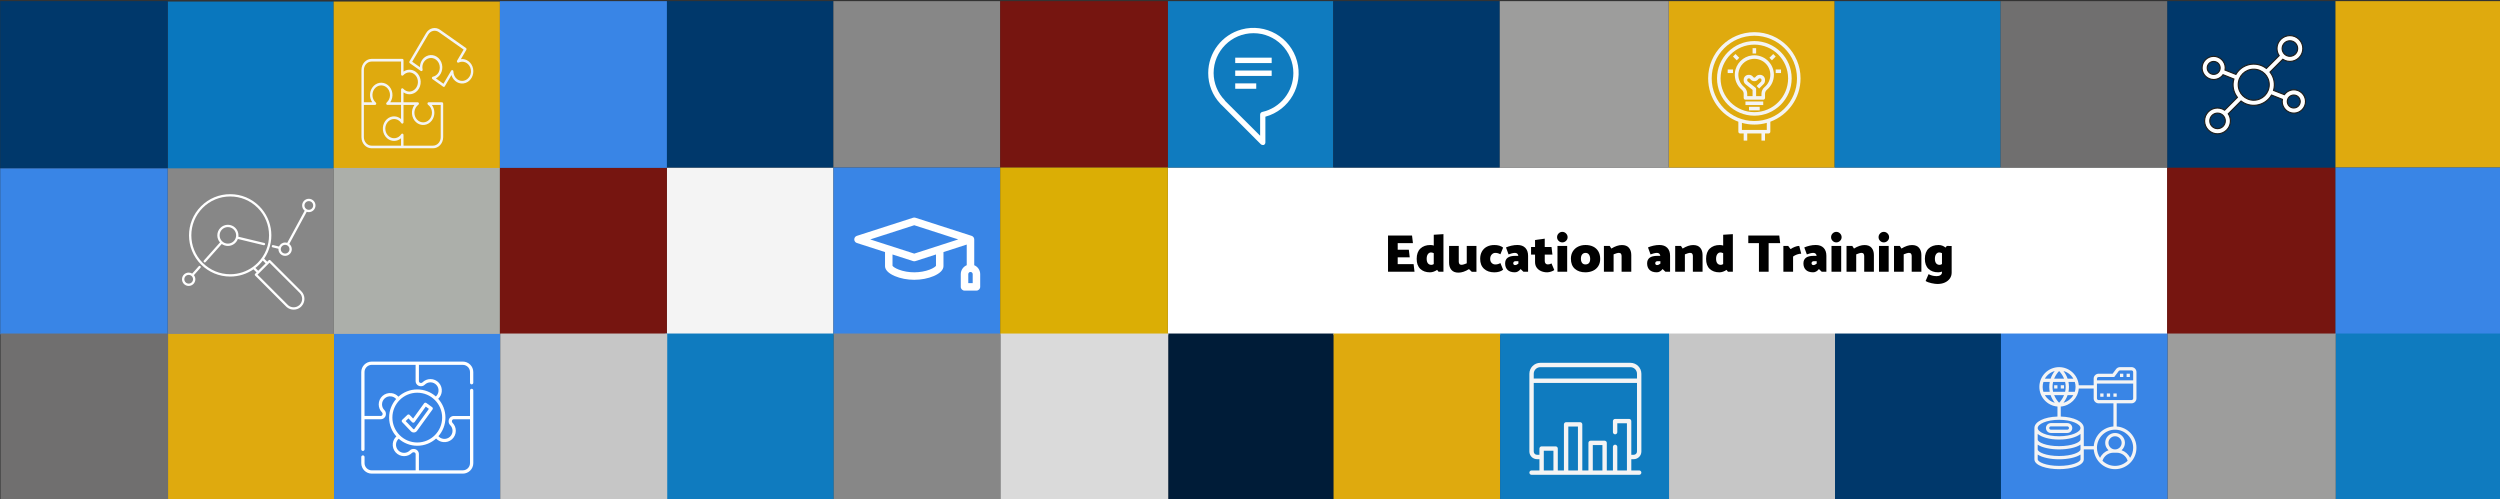 <?xml version="1.0" encoding="utf-8"?>
<!-- Generator: Adobe Illustrator 24.1.0, SVG Export Plug-In . SVG Version: 6.00 Build 0)  -->
<svg version="1.1" id="Layer_1" xmlns="http://www.w3.org/2000/svg" xmlns:xlink="http://www.w3.org/1999/xlink" x="0px" y="0px"
	 viewBox="0 0 2160.02 431.26" style="enable-background:new 0 0 2160.02 431.26;" xml:space="preserve">
<rect x="0" y="0" width="2160.02" height="431.26" fill="#333333" stroke="none"/>
<style type="text/css">
	.st0{fill:#00386B;}
	.st1{fill:#DADADA;}
	.st2{fill:#DFAA0E;}
	.st3{fill:#ACAFAA;}
	.st4{fill:#73832A;}
	.st5{fill:#C6C6C6;}
	.st6{fill:#3985E6;}
	.st7{fill:#DBAE05;}
	.st8{fill:#FFFFFF;}
	.st9{fill:#EDEDED;}
	.st10{fill:url(#SVGID_1_);}
	.st11{fill:url(#SVGID_2_);}
	.st12{fill:url(#SVGID_3_);}
	.st13{fill:url(#SVGID_4_);}
	.st14{fill:url(#SVGID_5_);}
	.st15{fill:#761510;}
	.st16{fill:#03ACBF;}
	.st17{fill:url(#SVGID_6_);}
	.st18{fill:url(#SVGID_7_);}
	.st19{fill:url(#SVGID_8_);}
	.st20{fill:url(#SVGID_9_);}
	.st21{fill:url(#SVGID_10_);}
	.st22{fill:url(#SVGID_11_);}
	.st23{fill:url(#SVGID_12_);}
	.st24{fill:url(#SVGID_13_);}
	.st25{fill:url(#SVGID_14_);}
	.st26{fill:url(#SVGID_15_);}
	.st27{fill:url(#SVGID_16_);}
	.st28{fill:url(#SVGID_17_);}
	.st29{fill:url(#SVGID_18_);}
	.st30{fill:#878787;}
	.st31{fill:#0977BE;}
	.st32{fill:#F4F4F4;}
	.st33{fill:#0F7BBF;}
	.st34{fill:#9D9D9C;}
	.st35{fill:#706F6F;}
	.st36{fill:#F6F6F6;}
	.st37{fill:#001C38;}
	.st38{fill:url(#SVGID_19_);}
	.st39{fill:url(#SVGID_20_);}
	.st40{fill:url(#SVGID_21_);}
	.st41{fill:url(#SVGID_22_);}
	.st42{fill:url(#SVGID_23_);}
	.st43{fill:url(#SVGID_24_);}
	.st44{fill:#FFFFFF;stroke:#1D1D1B;stroke-miterlimit:10;}
</style>
<rect x="144.89" y="145.11" class="st30" width="143.4" height="143.78"/>
<rect x="1009.05" y="144.77" class="st8" width="863.4" height="144.79"/>
<g>
	<g>
		<path d="M1199.26,234.77v-31.28h20.75l0.78,6.58h-13.16v5.7h9.61l0.78,6.58h-10.4v5.84h13.75l0.78,6.58H1199.26z"/>
		<path d="M1247.15,202.3v32.48h-4.23l-1.24-1.61c-0.92,0.64-1.91,1.16-2.97,1.54c-1.06,0.38-2.14,0.58-3.24,0.58
			c-3.44,0-6.2-0.98-8.3-2.94c-2.1-1.96-3.15-4.86-3.15-8.69c0-3.89,1.07-6.86,3.2-8.9c2.13-2.04,5.01-3.06,8.62-3.06
			c1.04,0,2.02,0.15,2.94,0.46v-9.34L1247.15,202.3z M1233.71,227.48c0.71,0.9,1.72,1.36,3.04,1.36c0.67,0,1.35-0.23,2.02-0.69
			v-9.43c-0.89-0.4-1.69-0.6-2.39-0.6c-1.07,0-1.96,0.49-2.67,1.47c-0.71,0.98-1.06,2.32-1.06,4
			C1232.66,225.28,1233.01,226.58,1233.71,227.48z"/>
		<path d="M1267.29,212.51h8.37v22.31h-4.05l-2.39-2.3c-3.25,2.02-6.29,3.04-9.11,3.04c-2.7,0-4.72-0.79-6.07-2.37
			c-1.35-1.58-2.02-3.67-2.02-6.28v-14.4h8.37v13.62c0,0.77,0.18,1.4,0.55,1.91s0.98,0.76,1.84,0.76c0.49,0,1.18-0.13,2.07-0.39
			c0.89-0.26,1.7-0.56,2.44-0.9V212.51z"/>
		<path d="M1298.71,213.94l-2.35,5.75c-0.89-0.46-1.66-0.77-2.3-0.94c-0.64-0.17-1.37-0.25-2.16-0.25c-1.17,0-2.18,0.48-3.06,1.43
			c-0.87,0.95-1.31,2.19-1.31,3.73c0,1.5,0.43,2.68,1.29,3.54s1.89,1.29,3.08,1.29c0.77,0,1.49-0.08,2.16-0.25
			c0.67-0.17,1.44-0.48,2.3-0.94l2.35,5.75c-1.9,1.5-4.45,2.25-7.64,2.25c-3.68,0-6.63-1.02-8.85-3.06
			c-2.22-2.04-3.34-4.9-3.34-8.58c0-2.45,0.51-4.58,1.54-6.39c1.03-1.81,2.46-3.19,4.3-4.14c1.84-0.95,3.96-1.43,6.35-1.43
			C1294.26,211.68,1296.81,212.43,1298.71,213.94z"/>
		<path d="M1303.4,219.82l-2.21-6.03c1.29-0.58,2.82-1.08,4.6-1.5c1.78-0.41,3.53-0.62,5.24-0.62c2.97,0,5.26,0.83,6.85,2.48
			c1.59,1.66,2.39,3.93,2.39,6.81v13.8h-4.05l-2.39-2.3c-1.47,1.87-3.14,2.81-5.01,2.81c-2.76,0-4.85-0.69-6.26-2.07
			s-2.12-3.25-2.12-5.61c0-4.35,2.91-6.53,8.74-6.53h2.67c-0.12-0.86-0.44-1.5-0.94-1.93c-0.51-0.43-1.16-0.64-1.96-0.64
			c-0.74,0-1.63,0.13-2.69,0.39C1305.22,219.14,1304.26,219.46,1303.4,219.82z M1307.45,227.46c0,0.46,0.14,0.84,0.44,1.13
			c0.29,0.29,0.65,0.44,1.08,0.44c0.95,0,1.93-0.41,2.94-1.24v-2.12h-2.58c-0.55,0-1,0.17-1.36,0.51
			C1307.63,226.51,1307.45,226.94,1307.45,227.46z"/>
		<path d="M1340.52,213.38l0.78,6.58h-6.62v5.52c0,0.92,0.24,1.65,0.71,2.18c0.48,0.54,1.11,0.81,1.91,0.81
			c1.1,0,2.18-0.29,3.22-0.87l2.39,5.7c-0.58,0.49-1.49,0.94-2.74,1.36s-2.38,0.62-3.43,0.62c-1.84,0-3.56-0.34-5.15-1.01
			c-1.59-0.67-2.88-1.68-3.84-3.01c-0.97-1.33-1.45-2.95-1.45-4.85v-6.44h-3.45v-6.58h3.45v-6.03l8.37-1.15v7.18H1340.52z"/>
		<path d="M1349.82,209.43c-1.23,0-2.29-0.44-3.17-1.33c-0.89-0.89-1.33-1.95-1.33-3.17c0-1.26,0.44-2.34,1.33-3.24
			c0.89-0.9,1.95-1.36,3.17-1.36c1.26,0,2.34,0.45,3.24,1.36c0.9,0.91,1.36,1.99,1.36,3.24c0,1.23-0.45,2.29-1.36,3.17
			C1352.15,208.98,1351.07,209.43,1349.82,209.43z M1345.68,234.77v-22.31h8.37v22.31H1345.68z"/>
		<path d="M1380.89,229.99c-1.12,1.75-2.65,3.07-4.6,3.96c-1.95,0.89-4.13,1.33-6.55,1.33c-3.74,0-6.76-1-9.04-3.01
			c-2.29-2.01-3.43-4.93-3.43-8.76c0-2.42,0.56-4.53,1.68-6.33c1.12-1.79,2.64-3.16,4.55-4.09c1.92-0.93,4.06-1.4,6.42-1.4
			c2.48,0,4.68,0.46,6.58,1.38c1.9,0.92,3.39,2.28,4.46,4.09c1.07,1.81,1.61,4,1.61,6.58
			C1382.57,226.16,1382.01,228.24,1380.89,229.99z M1372.86,227.28c0.71-0.8,1.06-1.98,1.06-3.54c0-1.53-0.35-2.79-1.04-3.77
			c-0.69-0.98-1.65-1.47-2.88-1.47c-1.29,0-2.29,0.45-3.01,1.33c-0.72,0.89-1.08,2.12-1.08,3.68c0,1.53,0.34,2.75,1.01,3.63
			c0.67,0.89,1.64,1.33,2.9,1.33C1371.14,228.47,1372.16,228.07,1372.86,227.28z"/>
		<path d="M1394.16,234.77h-8.37v-22.31h4.97l1.47,2.3c3.25-2.02,6.29-3.04,9.11-3.04c2.7,0,4.72,0.79,6.07,2.37
			c1.35,1.58,2.02,3.67,2.02,6.28v14.4h-8.37v-13.62c0-0.77-0.18-1.4-0.55-1.91c-0.37-0.51-0.98-0.76-1.84-0.76
			c-0.49,0-1.18,0.13-2.07,0.39c-0.89,0.26-1.7,0.56-2.44,0.9V234.77z"/>
		<path d="M1426.08,219.82l-2.21-6.03c1.29-0.58,2.82-1.08,4.6-1.5c1.78-0.41,3.53-0.62,5.24-0.62c2.97,0,5.26,0.83,6.85,2.48
			s2.39,3.93,2.39,6.81v13.8h-4.05l-2.39-2.3c-1.47,1.87-3.14,2.81-5.01,2.81c-2.76,0-4.85-0.69-6.26-2.07
			c-1.41-1.38-2.12-3.25-2.12-5.61c0-4.35,2.91-6.53,8.74-6.53h2.67c-0.12-0.86-0.44-1.5-0.94-1.93c-0.51-0.43-1.16-0.64-1.96-0.64
			c-0.74,0-1.63,0.13-2.69,0.39C1427.9,219.14,1426.94,219.46,1426.08,219.82z M1430.13,227.46c0,0.46,0.15,0.84,0.44,1.13
			c0.29,0.29,0.65,0.44,1.08,0.44c0.95,0,1.93-0.41,2.94-1.24v-2.12h-2.58c-0.55,0-1,0.17-1.36,0.51
			C1430.31,226.51,1430.13,226.94,1430.13,227.46z"/>
		<path d="M1455.75,234.77h-8.37v-22.31h4.97l1.47,2.3c3.25-2.02,6.29-3.04,9.11-3.04c2.7,0,4.72,0.79,6.07,2.37
			c1.35,1.58,2.02,3.67,2.02,6.28v14.4h-8.37v-13.62c0-0.77-0.18-1.4-0.55-1.91c-0.37-0.51-0.98-0.76-1.84-0.76
			c-0.49,0-1.18,0.13-2.07,0.39c-0.89,0.26-1.7,0.56-2.44,0.9V234.77z"/>
		<path d="M1497.2,202.3v32.48h-4.23l-1.24-1.61c-0.92,0.64-1.91,1.16-2.97,1.54c-1.06,0.38-2.14,0.58-3.24,0.58
			c-3.43,0-6.2-0.98-8.3-2.94c-2.1-1.96-3.15-4.86-3.15-8.69c0-3.89,1.06-6.86,3.2-8.9c2.13-2.04,5.01-3.06,8.62-3.06
			c1.04,0,2.02,0.15,2.94,0.46v-9.34L1497.2,202.3z M1483.76,227.48c0.71,0.9,1.72,1.36,3.04,1.36c0.67,0,1.35-0.23,2.02-0.69v-9.43
			c-0.89-0.4-1.69-0.6-2.39-0.6c-1.07,0-1.96,0.49-2.67,1.47c-0.71,0.98-1.06,2.32-1.06,4
			C1482.71,225.28,1483.06,226.58,1483.76,227.48z"/>
		<path d="M1538.09,210.07h-9.98v24.7h-8.37v-24.7h-9.2v-6.58h26.77L1538.09,210.07z"/>
		<path d="M1549.22,234.77h-8.37v-22.26h4.19l2.02,2.71c1.07-0.74,2.3-1.38,3.68-1.93c1.38-0.55,2.65-0.83,3.82-0.83l1.7,6.72
			c-1.1,0-2.32,0.23-3.63,0.69s-2.45,1.06-3.4,1.79V234.77z"/>
		<path d="M1561.13,219.82l-2.21-6.03c1.29-0.58,2.82-1.08,4.6-1.5c1.78-0.41,3.53-0.62,5.24-0.62c2.97,0,5.26,0.83,6.85,2.48
			s2.39,3.93,2.39,6.81v13.8h-4.05l-2.39-2.3c-1.47,1.87-3.14,2.81-5.01,2.81c-2.76,0-4.85-0.69-6.26-2.07
			c-1.41-1.38-2.12-3.25-2.12-5.61c0-4.35,2.91-6.53,8.74-6.53h2.67c-0.12-0.86-0.44-1.5-0.94-1.93c-0.51-0.43-1.16-0.64-1.96-0.64
			c-0.74,0-1.63,0.13-2.69,0.39C1562.95,219.14,1561.99,219.46,1561.13,219.82z M1565.18,227.46c0,0.46,0.15,0.84,0.44,1.13
			c0.29,0.29,0.65,0.44,1.08,0.44c0.95,0,1.93-0.41,2.94-1.24v-2.12h-2.58c-0.55,0-1,0.17-1.36,0.51
			C1565.36,226.51,1565.18,226.94,1565.18,227.46z"/>
		<path d="M1586.57,209.43c-1.23,0-2.29-0.44-3.17-1.33c-0.89-0.89-1.33-1.95-1.33-3.17c0-1.26,0.44-2.34,1.33-3.24
			c0.89-0.9,1.95-1.36,3.17-1.36c1.26,0,2.34,0.45,3.24,1.36c0.9,0.91,1.36,1.99,1.36,3.24c0,1.23-0.45,2.29-1.36,3.17
			C1588.91,208.98,1587.83,209.43,1586.57,209.43z M1582.43,234.77v-22.31h8.37v22.31H1582.43z"/>
		<path d="M1603.78,234.77h-8.37v-22.31h4.97l1.47,2.3c3.25-2.02,6.29-3.04,9.11-3.04c2.7,0,4.72,0.79,6.07,2.37
			s2.02,3.67,2.02,6.28v14.4h-8.37v-13.62c0-0.77-0.18-1.4-0.55-1.91c-0.37-0.51-0.98-0.76-1.84-0.76c-0.49,0-1.18,0.13-2.07,0.39
			c-0.89,0.26-1.7,0.56-2.44,0.9V234.77z"/>
		<path d="M1627.6,209.43c-1.23,0-2.28-0.44-3.17-1.33c-0.89-0.89-1.33-1.95-1.33-3.17c0-1.26,0.44-2.34,1.33-3.24
			c0.89-0.9,1.95-1.36,3.17-1.36c1.26,0,2.34,0.45,3.24,1.36c0.9,0.91,1.36,1.99,1.36,3.24c0,1.23-0.45,2.29-1.36,3.17
			C1629.94,208.98,1628.86,209.43,1627.6,209.43z M1623.46,234.77v-22.31h8.37v22.31H1623.46z"/>
		<path d="M1644.81,234.77h-8.37v-22.31h4.97l1.47,2.3c3.25-2.02,6.29-3.04,9.11-3.04c2.7,0,4.72,0.79,6.07,2.37
			c1.35,1.58,2.02,3.67,2.02,6.28v14.4h-8.37v-13.62c0-0.77-0.18-1.4-0.55-1.91s-0.98-0.76-1.84-0.76c-0.49,0-1.18,0.13-2.07,0.39
			c-0.89,0.26-1.7,0.56-2.44,0.9V234.77z"/>
		<path d="M1686.25,212.51v23c0,1.9-0.51,3.6-1.54,5.08s-2.47,2.65-4.32,3.5s-3.99,1.27-6.42,1.27c-1.29,0-2.99-0.22-5.11-0.67
			c-2.12-0.45-3.82-1.08-5.11-1.91l2.53-5.89c1.35,0.67,2.59,1.13,3.73,1.36c1.13,0.23,2.25,0.34,3.36,0.34c1.32,0,2.4-0.3,3.24-0.9
			c0.84-0.6,1.26-1.34,1.26-2.23v-0.78c-1.13,0.4-2.24,0.6-3.31,0.6c-3.44,0-6.2-0.98-8.3-2.94c-2.1-1.96-3.15-4.86-3.15-8.69
			c0-3.89,1.07-6.86,3.2-8.9c2.13-2.04,5.01-3.06,8.62-3.06c2.21,0,4.22,0.74,6.03,2.21l1.1-1.38H1686.25z M1677.88,228.15v-9.43
			c-0.89-0.4-1.69-0.6-2.39-0.6c-1.07,0-1.96,0.49-2.67,1.47c-0.71,0.98-1.06,2.32-1.06,4c0,1.69,0.35,2.98,1.06,3.89
			c0.71,0.9,1.72,1.36,3.04,1.36C1676.53,228.84,1677.21,228.61,1677.88,228.15z"/>
	</g>
</g>
<rect x="144.89" y="1.33" class="st31" width="143.4" height="144.11"/>
<rect x="0.18" y="0.99" class="st0" width="144.71" height="144.45"/>
<rect x="0.18" y="145.44" class="st6" width="144.71" height="143.44"/>
<rect x="288.29" y="1.33" class="st2" width="143.64" height="144.11"/>
<rect x="288.29" y="145.11" class="st3" width="143.64" height="143.78"/>
<rect x="576.2" y="144.77" class="st32" width="143.88" height="144.11"/>
<rect x="574.43" y="0.99" class="st0" width="145.65" height="143.78"/>
<rect x="431.93" y="0.99" class="st6" width="144.27" height="144.11"/>
<rect x="431.93" y="145.11" class="st15" width="144.27" height="143.78"/>
<rect x="720.08" y="0.99" class="st30" width="144.1" height="143.78"/>
<rect x="720.08" y="144.77" class="st6" width="144.1" height="144.11"/>
<rect x="1009.05" y="0.99" class="st33" width="142.89" height="143.78"/>
<rect x="864.18" y="0.99" class="st15" width="144.87" height="143.78"/>
<rect x="864.18" y="144.77" class="st7" width="144.87" height="144.11"/>
<rect x="1151.94" y="0.99" class="st0" width="143.88" height="143.78"/>
<rect x="1441.76" y="0.99" class="st2" width="143.4" height="143.78"/>
<rect x="1295.82" y="0.99" class="st34" width="145.94" height="143.78"/>
<rect x="1585.16" y="0.99" class="st33" width="143.4" height="143.78"/>
<rect x="1872.45" y="144.77" class="st15" width="145.43" height="144.78"/>
<rect x="1872.45" y="0.99" class="st0" width="145.43" height="143.78"/>
<rect x="1728.56" y="0.99" class="st35" width="143.88" height="143.78"/>
<rect x="2017.88" y="0.99" class="st2" width="142.33" height="143.78"/>
<rect x="2017.88" y="144.77" class="st6" width="142.33" height="144.78"/>
<g id="Layer_50_6_">
	<path class="st32" d="M408.77,59.37c-1.05-5.31-5.6-8.89-10.54-8.29l4.67-8.01c0.15-0.26,0.2-0.57,0.15-0.86
		c-0.06-0.3-0.22-0.56-0.45-0.73l-22.33-15.73c-4.06-2.88-9.48-1.62-12.11,2.82c-0.01,0.01-0.02,0.03-0.03,0.04l-14.34,24.42
		c-0.31,0.54-0.17,1.25,0.32,1.59l9.41,6.64c0.49,0.35,1.14,0.2,1.46-0.33c0.16-0.27,0.21-0.59,0.14-0.9
		c-0.47-2.2-0.09-4.51,1.05-6.39c2.39-3.76,7.12-4.69,10.56-2.07c3.27,2.49,4.22,7.31,2.19,11.06c-1.11,1.9-2.88,3.22-4.9,3.64
		c-0.43,0.09-0.76,0.45-0.84,0.91c-0.07,0.45,0.11,0.9,0.46,1.15l9.24,6.58c0.49,0.34,1.14,0.19,1.45-0.35l5.72-9.72
		c1.65,5.57,7.12,8.62,12.21,6.81c4.72-1.68,7.52-6.98,6.49-12.29H408.77z M405.67,66.11c-2.27,3.85-6.96,4.95-10.47,2.47
		c-2.14-1.51-3.44-4.09-3.47-6.87c0-0.64-0.47-1.15-1.06-1.15c-0.36,0-0.69,0.2-0.88,0.53l-6.64,11.28l-6.54-4.61
		c4.84-2.49,6.92-8.8,4.64-14.1c-2.28-5.3-8.04-7.57-12.88-5.08c-3.35,1.73-5.51,5.39-5.56,9.45l-6.67-4.7l13.8-23.42
		c1.99-3.38,6.1-4.35,9.19-2.18l21.43,15.11l-5.63,9.56c-0.25,0.43-0.22,0.99,0.08,1.37c0.3,0.39,0.8,0.51,1.22,0.31
		c3.81-1.9,8.3-0.05,10.03,4.12c1.07,2.58,0.86,5.58-0.55,7.96L405.67,66.11z"/>
	<path class="st32" d="M381.83,88.35h-11.44c-0.58,0-1.06,0.51-1.06,1.14c0,0.39,0.18,0.76,0.48,0.98c3.5,2.52,4.47,7.67,2.17,11.5
		c-2.3,3.83-7.01,4.9-10.51,2.38s-4.47-7.67-2.17-11.5c0.57-0.95,1.31-1.76,2.17-2.38c0.49-0.35,0.63-1.06,0.31-1.59
		c-0.2-0.33-0.53-0.53-0.89-0.53h-12.25v-8.52c4.53,3.12,10.52,1.62,13.37-3.34c2.85-4.96,1.48-11.51-3.05-14.63
		c-3.15-2.17-7.16-2.17-10.31,0v-9.84c0-0.64-0.47-1.15-1.05-1.15h-26.54c-4.83,0.01-8.75,4.29-8.76,9.58v58.1
		c0.01,5.29,3.92,9.58,8.76,9.58h53.09c4.83-0.01,8.75-4.29,8.76-9.58V89.51C382.88,88.87,382.41,88.35,381.83,88.35z M314.39,60.46
		c0.01-4.02,2.98-7.27,6.65-7.28h25.49v11.11c0,0.47,0.27,0.89,0.66,1.06c0.4,0.17,0.85,0.07,1.15-0.27
		c1.42-1.63,3.39-2.54,5.45-2.54c4.19,0.17,7.45,4.02,7.3,8.61c-0.15,4.34-3.33,7.83-7.3,7.99c-2.05,0.01-4.02-0.91-5.44-2.54
		c-0.3-0.34-0.76-0.45-1.16-0.27c-0.4,0.17-0.66,0.59-0.66,1.06v10.96h-9.31c3.17-4.73,2.23-11.36-2.09-14.83
		c-4.32-3.46-10.38-2.44-13.55,2.28c-2.5,3.73-2.5,8.81,0,12.54h-7.19V60.46z M314.39,118.56v-27.9h9.66c0.45,0,0.84-0.31,0.99-0.77
		c0.14-0.46,0.01-0.98-0.35-1.28c-3.29-2.84-3.86-8.06-1.27-11.66s7.36-4.22,10.65-1.39c3.29,2.84,3.86,8.06,1.27,11.66
		c-0.37,0.51-0.8,0.98-1.27,1.39c-0.34,0.3-0.48,0.79-0.35,1.25c0.15,0.47,0.55,0.78,1,0.77h11.79v12.2
		c-4.19-3.64-10.29-2.88-13.62,1.71c-3.33,4.59-2.63,11.26,1.56,14.91c3.53,3.07,8.53,3.07,12.06,0v6.39h-25.49
		C317.37,125.83,314.4,122.57,314.39,118.56z M380.78,118.56c-0.01,4.02-2.98,7.27-6.65,7.28h-25.49v-9.23
		c0.02-0.52-0.28-1-0.74-1.15c-0.44-0.15-0.92,0.03-1.18,0.44c-2.41,3.75-7.14,4.66-10.57,2.03c-3.43-2.63-4.26-7.81-1.85-11.57
		c2.41-3.75,7.14-4.66,10.57-2.03c0.72,0.55,1.35,1.24,1.85,2.03c0.26,0.41,0.74,0.59,1.18,0.44c0.46-0.16,0.76-0.63,0.74-1.15
		V90.65h9.48c-3.4,4.53-2.81,11.21,1.33,14.93c4.13,3.72,10.24,3.07,13.65-1.45c2.94-3.92,2.94-9.56,0-13.48h7.68V118.56z"/>
</g>
<rect x="145.19" y="288.51" class="st2" width="143.4" height="144.11"/>
<rect x="0.48" y="288.17" class="st35" width="144.71" height="144.45"/>
<rect x="288.59" y="288.51" class="st6" width="143.64" height="144.11"/>
<rect x="574.73" y="288.17" class="st33" width="145.65" height="143.78"/>
<rect x="432.23" y="288.17" class="st5" width="144.27" height="144.11"/>
<rect x="720.38" y="288.17" class="st30" width="144.1" height="143.78"/>
<rect x="1009.35" y="288.17" class="st37" width="142.89" height="143.78"/>
<rect x="864.48" y="288.17" class="st1" width="144.87" height="143.78"/>
<rect x="1152.24" y="288.17" class="st2" width="143.88" height="143.78"/>
<rect x="1442.06" y="288.17" class="st5" width="143.4" height="143.78"/>
<rect x="1296.12" y="288.17" class="st33" width="145.94" height="143.78"/>
<rect x="1585.46" y="288.17" class="st0" width="143.4" height="143.78"/>
<rect x="1872.74" y="288.17" class="st34" width="145.43" height="143.78"/>
<rect x="1728.86" y="288.17" class="st6" width="143.88" height="143.78"/>
<rect x="2018.18" y="288.17" class="st33" width="142.33" height="143.78"/>
<g>
	<g>
		<path class="st32" d="M1411.56,396.73c3.64,0,6.6-2.96,6.6-6.6v-67.2c0-5.21-4.24-9.45-9.45-9.45h-77.87
			c-5.21,0-9.45,4.24-9.45,9.45v67.2c0,3.64,2.96,6.6,6.6,6.6h2.09v9.73h-6.8c-1.04,0-1.89,0.85-1.89,1.89
			c0,1.04,0.85,1.89,1.89,1.89h92.98c1.04,0,1.89-0.85,1.89-1.89c0-1.04-0.85-1.89-1.89-1.89h-6.8v-9.73H1411.56z M1325.17,322.92
			c0-3.13,2.54-5.67,5.67-5.67h77.87c3.13,0,5.67,2.54,5.67,5.67v4.16h-89.02c-0.06,0-0.13,0-0.19,0.01V322.92z M1342.18,406.46
			h-8.32v-17.01h8.32V406.46z M1363.35,406.46h-8.32v-37.91h8.32V406.46z M1384.51,406.46h-8.32v-21.92h8.32V406.46z
			 M1407.57,361.95h-12.1c-1.04,0-1.89,0.85-1.89,1.89v9.54c0,1.04,0.85,1.89,1.89,1.89s1.89-0.85,1.89-1.89v-7.65h8.32v40.73h-8.32
			v-20.36c0-1.04-0.85-1.89-1.89-1.89s-1.89,0.85-1.89,1.89v20.36h-5.29v-23.81c0-1.04-0.85-1.89-1.89-1.89h-12.1
			c-1.04,0-1.89,0.85-1.89,1.89v23.81h-5.29v-39.8c0-1.04-0.85-1.89-1.89-1.89h-12.1c-1.04,0-1.89,0.85-1.89,1.89v39.8h-5.29v-18.9
			c0-1.04-0.85-1.89-1.89-1.89h-12.1c-1.04,0-1.89,0.85-1.89,1.89v5.39h-2.09c-1.55,0-2.82-1.26-2.82-2.82v-59.28
			c0.06,0.01,0.13,0.01,0.19,0.01h89.02v59.27c0,1.55-1.26,2.82-2.82,2.82h-2.09v-29.11
			C1409.46,362.8,1408.62,361.95,1407.57,361.95z"/>
	</g>
</g>
<g>
	<path class="st32" d="M1771.97,374.09h14.22c2.35,0,4.27-1.91,4.27-4.27c0-2.35-1.91-4.27-4.27-4.27h-14.22
		c-2.35,0-4.27,1.91-4.27,4.27C1767.7,372.17,1769.62,374.09,1771.97,374.09z M1771.97,368.4h14.22c0.79,0,1.42,0.64,1.42,1.42
		c0,0.78-0.64,1.42-1.42,1.42h-14.22c-0.79,0-1.42-0.64-1.42-1.42C1770.55,369.04,1771.19,368.4,1771.97,368.4z"/>
	<path class="st32" d="M1841.65,348.49c2.35,0,4.27-1.91,4.27-4.27v-22.75c0-2.35-1.91-4.27-4.27-4.27h-9.95
		c-1.34,0-2.61,0.64-3.41,1.71l-2.99,3.98h-12.09c-2.35,0-4.27,1.91-4.27,4.27v5.69h-12.87c-0.73-8.74-8.06-15.64-16.99-15.64
		c-9.41,0-17.06,7.66-17.06,17.06c0,8.93,6.9,16.27,15.64,16.99v8.64c-11.44,0.32-19.91,4.47-19.91,9.92v27.02
		c0,5.54,10.99,8.53,21.33,8.53c10.34,0,21.33-2.99,21.33-8.53v-8.53h8.6c0.73,9.53,8.7,17.06,18.41,17.06
		c10.19,0,18.49-8.29,18.49-18.49c0-9.71-7.54-17.68-17.06-18.41v-19.98H1841.65z M1841.65,345.65h-28.44
		c-0.79,0-1.42-0.64-1.42-1.42v-12.8h31.29v12.8C1843.07,345.01,1842.44,345.65,1841.65,345.65z M1813.21,325.74h13.51l3.84-5.12
		c0.27-0.36,0.69-0.57,1.14-0.57h9.95c0.79,0,1.42,0.64,1.42,1.42v7.11h-31.29v-1.42C1811.79,326.38,1812.43,325.74,1813.21,325.74z
		 M1764.86,334.27c0-1.49,0.23-2.92,0.66-4.27h5.46c-0.26,1.33-0.43,2.74-0.43,4.27c0,1.52,0.17,2.94,0.43,4.27h-5.46
		C1765.09,337.19,1764.86,335.76,1764.86,334.27z M1773.39,334.27c0-1.53,0.2-2.95,0.5-4.27h10.38c0.3,1.31,0.5,2.73,0.5,4.27
		c0,1.53-0.2,2.95-0.5,4.27h-10.38C1773.59,337.22,1773.39,335.8,1773.39,334.27z M1779.08,320.58c1.1,1.12,2.99,3.37,4.29,6.58
		h-8.58C1776.1,323.95,1777.98,321.7,1779.08,320.58z M1783.37,341.38c-1.3,3.21-3.19,5.46-4.29,6.58c-1.1-1.12-2.99-3.37-4.29-6.58
		H1783.37z M1786.43,341.38h4.95c-1.85,3.19-4.9,5.59-8.53,6.59C1784.09,346.36,1785.47,344.16,1786.43,341.38L1786.43,341.38z
		 M1793.3,334.27c0,1.49-0.23,2.92-0.66,4.27h-5.46c0.26-1.33,0.43-2.74,0.43-4.27c0-1.52-0.17-2.94-0.43-4.27h5.46
		C1793.07,331.35,1793.3,332.78,1793.3,334.27z M1791.38,327.16h-4.95c-0.96-2.78-2.34-4.98-3.58-6.59
		C1786.48,321.57,1789.53,323.97,1791.38,327.16z M1775.31,320.57c-1.24,1.6-2.63,3.81-3.58,6.59h-4.95
		C1768.64,323.97,1771.68,321.57,1775.31,320.57z M1766.78,341.38h4.95c0.96,2.78,2.34,4.98,3.58,6.59
		C1771.68,346.97,1768.64,344.57,1766.78,341.38z M1779.08,362.71c10.89,0,18.49,3.75,18.49,7.11c0,3.36-7.59,7.11-18.49,7.11
		s-18.49-3.75-18.49-7.11C1760.59,366.46,1768.19,362.71,1779.08,362.71z M1760.59,374.92c3.62,2.95,10.38,4.86,18.49,4.86
		s14.87-1.91,18.49-4.86v4.86c0,2.32-7.2,5.69-18.49,5.69c-11.29,0-18.49-3.37-18.49-5.69V374.92z M1760.59,384.19
		c3.93,2.69,11.36,4.11,18.49,4.11s14.55-1.42,18.49-4.11v4.11c0,2.32-7.2,5.69-18.49,5.69c-11.29,0-18.49-3.37-18.49-5.69V384.19z
		 M1779.08,402.53c-11.29,0-18.49-3.37-18.49-5.69v-4.11c3.93,2.69,11.36,4.11,18.49,4.11s14.55-1.42,18.49-4.11v4.11
		C1797.57,399.16,1790.37,402.53,1779.08,402.53z M1816.55,398.1c1.3-4.12,5.07-6.95,9.46-6.95h2.84c4.39,0,8.16,2.83,9.46,6.95
		c-2.82,2.73-6.65,4.43-10.88,4.43S1819.37,400.84,1816.55,398.1z M1827.43,388.31c-3.14,0-5.69-2.55-5.69-5.69s2.55-5.69,5.69-5.69
		s5.69,2.55,5.69,5.69S1830.57,388.31,1827.43,388.31z M1843.07,386.89c0,3.23-0.98,6.23-2.66,8.72c-1.47-3.12-4.12-5.49-7.35-6.6
		c1.77-1.57,2.9-3.85,2.9-6.39c0-4.71-3.83-8.53-8.53-8.53c-4.71,0-8.53,3.83-8.53,8.53c0,2.55,1.13,4.83,2.9,6.39
		c-3.22,1.11-5.87,3.48-7.35,6.6c-1.68-2.49-2.67-5.5-2.67-8.72c0-8.62,7.02-15.64,15.64-15.64S1843.07,378.26,1843.07,386.89z
		 M1826.01,368.47c-9.06,0.69-16.3,7.93-16.99,16.99h-8.6v-15.64c0-5.45-8.47-9.6-19.91-9.92v-8.64c8.28-0.69,14.88-7.3,15.57-15.57
		h12.87v8.53c0,2.35,1.91,4.27,4.27,4.27h12.8V368.47z"/>
	<path class="st32" d="M1837.39,322.89h2.84v2.84h-2.84V322.89z"/>
	<path class="st32" d="M1831.7,322.89h2.84v2.84h-2.84V322.89z"/>
	<path class="st32" d="M1814.63,339.96h2.84v2.84h-2.84V339.96z"/>
	<path class="st32" d="M1820.32,339.96h2.84v2.84h-2.84V339.96z"/>
	<path class="st32" d="M1826.01,339.96h2.84v2.84h-2.84V339.96z"/>
	<path class="st32" d="M1780.5,332.85h2.84v2.84h-2.84V332.85z"/>
	<path class="st32" d="M1774.81,332.85h2.84v2.84h-2.84V332.85z"/>
</g>
<g>
	<path class="st32" d="M1527.03,52.06c-3.57-3.2-8.38-4.72-13.18-4.2c-7.86,0.87-14.12,7.22-14.89,15.09
		c-0.54,5.56,1.68,11.03,5.95,14.61c1.05,0.88,1.65,2.16,1.65,3.52v3.52c0,0.85,0.69,1.54,1.54,1.54h15.36
		c0.85,0,1.54-0.69,1.54-1.54v-3.52c0-1.36,0.58-2.63,1.6-3.48c3.86-3.22,6.08-7.94,6.08-12.96
		C1532.66,59.85,1530.61,55.27,1527.03,52.06L1527.03,52.06z M1524.62,75.25c-1.72,1.44-2.71,3.56-2.71,5.84v1.99h-4.61v-6.14
		c0-0.47-0.21-0.91-0.58-1.2l-6.65-5.32c-0.28-0.23-0.45-0.57-0.45-0.93v-0.58c0-0.65,0.53-1.18,1.18-1.18h0.43
		c0.4,0,0.77,0.2,0.99,0.53c0.79,1.19,2.11,1.89,3.54,1.89c1.43,0,2.75-0.71,3.54-1.89c0.22-0.33,0.59-0.53,0.99-0.53h0.43
		c0.65,0,1.19,0.53,1.19,1.18v0.76c0,0.32-0.12,0.61-0.35,0.84l-3.81,3.81l2.17,2.17l3.81-3.81c0.8-0.8,1.25-1.87,1.25-3.01v-0.76
		c0-2.35-1.91-4.25-4.25-4.25h-0.43c-1.43,0-2.75,0.71-3.54,1.89c-0.32,0.48-0.8,0.53-0.99,0.53s-0.67-0.05-0.99-0.53
		c-0.79-1.19-2.12-1.89-3.54-1.89h-0.43c-2.35,0-4.26,1.91-4.26,4.25v0.58c0,1.3,0.58,2.51,1.6,3.32l6.08,4.86v5.4h-4.61v-1.99
		c0-2.27-1-4.41-2.74-5.87c-3.49-2.93-5.31-7.4-4.87-11.96c0.63-6.44,5.75-11.63,12.17-12.34c4-0.45,7.83,0.78,10.8,3.43
		c2.93,2.62,4.6,6.37,4.6,10.3C1529.59,68.75,1527.78,72.61,1524.62,75.25L1524.62,75.25z"/>
	<path class="st32" d="M1508.09,87.68h15.36v3.07h-15.36V87.68z"/>
	<path class="st32" d="M1511.16,92.29h9.21v3.07h-9.21V92.29z"/>
	<path class="st32" d="M1514.24,41.62h3.07v4.61h-3.07V41.62z"/>
	<path class="st32" d="M1534.2,60.04h4.61v3.07h-4.61V60.04z"/>
	<path class="st32" d="M1492.74,60.04h4.61v3.07h-4.61V60.04z"/>
	<path class="st32" d="M1497.31,48.85l2.17-2.17l3.26,3.26l-2.17,2.17L1497.31,48.85z"/>
	<path class="st32" d="M1528.79,49.94l3.26-3.26l2.17,2.17l-3.26,3.26L1528.79,49.94z"/>
	<path class="st32" d="M1515.77,35.48c-17.78,0-32.25,14.47-32.25,32.25s14.46,32.25,32.25,32.25c17.78,0,32.25-14.47,32.25-32.25
		S1533.55,35.48,1515.77,35.48z M1515.77,96.9c-16.09,0-29.17-13.09-29.17-29.17s13.09-29.17,29.17-29.17s29.17,13.09,29.17,29.17
		S1531.86,96.9,1515.77,96.9z"/>
	<path class="st32" d="M1515.77,27.8c-22.01,0-39.92,17.91-39.92,39.92c0,17.16,10.88,31.82,26.1,37.45v8.61
		c0,0.85,0.69,1.54,1.54,1.54h3.07v6.14h3.07v-6.14h12.28v6.14h3.07v-6.14h3.07c0.85,0,1.54-0.69,1.54-1.54v-8.61
		c15.22-5.63,26.1-20.3,26.1-37.45C1555.69,45.71,1537.78,27.8,1515.77,27.8L1515.77,27.8z M1526.52,112.25h-21.5v-6.09
		c3.42,0.96,7.03,1.48,10.75,1.48c3.72,0,7.33-0.52,10.75-1.48V112.25z M1515.77,104.57c-20.32,0-36.85-16.53-36.85-36.85
		s16.53-36.85,36.85-36.85s36.85,16.53,36.85,36.85S1536.09,104.57,1515.77,104.57z"/>
</g>
<g>
	<g>
		<g>
			<path class="st8" d="M233.58,224.87c-0.39-0.39-1.03-0.39-1.42,0l-1.27,1.27l-2.65-2.65c9.51-13.86,8.12-33-4.18-45.3
				c-6.72-6.72-15.66-10.43-25.17-10.43s-18.45,3.7-25.17,10.43c-13.88,13.88-13.88,36.46,0,50.34
				c6.72,6.72,15.66,10.42,25.17,10.42c0,0,0,0,0,0c7.29,0,14.25-2.18,20.14-6.24l2.65,2.65l-1.27,1.27c-0.39,0.39-0.39,1.03,0,1.42
				l26.75,26.75c0.11,0.11,0.23,0.22,0.34,0.33c0.02,0.02,0.04,0.03,0.05,0.05c0.1,0.09,0.2,0.18,0.31,0.27c0,0,0.01,0.01,0.01,0.01
				c1.65,1.35,3.7,2.08,5.87,2.08c0,0,0,0,0,0c2.16,0,4.22-0.73,5.87-2.08c0,0,0.01,0,0.01-0.01c0.11-0.09,0.21-0.18,0.31-0.27
				c0.02-0.02,0.03-0.03,0.05-0.04c0.12-0.11,0.23-0.21,0.34-0.33c3.63-3.63,3.63-9.54,0-13.17L233.58,224.87z M218.59,230.56
				C218.59,230.56,218.59,230.56,218.59,230.56c-5.7,4.14-12.52,6.38-19.7,6.38c0,0,0,0,0,0c-8.97,0-17.41-3.49-23.75-9.84
				c-13.1-13.1-13.1-34.4,0-47.5c6.34-6.34,14.78-9.84,23.75-9.84s17.41,3.49,23.75,9.84c13.09,13.1,13.09,34.4,0,47.5
				C221.37,228.37,220.02,229.52,218.59,230.56z M220.67,231.51c1.18-0.92,2.31-1.92,3.39-2.99c1.08-1.08,2.08-2.21,2.99-3.39
				l2.43,2.43l-6.38,6.38L220.67,231.51z M258.91,263.37c-0.09,0.09-0.18,0.17-0.27,0.26c-0.02,0.01-0.03,0.03-0.05,0.04
				c-0.08,0.07-0.16,0.14-0.24,0.2c-0.01,0-0.01,0.01-0.02,0.01c-2.67,2.17-6.53,2.17-9.2,0c0,0-0.01-0.01-0.01-0.01
				c-0.08-0.07-0.16-0.14-0.24-0.21c-0.01-0.01-0.03-0.02-0.04-0.04c-0.09-0.08-0.18-0.17-0.27-0.26l-26.04-26.04l1.27-1.27
				c0,0,0,0,0,0l7.8-7.8c0,0,0,0,0,0l1.27-1.27l26.04,26.04C261.76,255.88,261.76,260.52,258.91,263.37z"/>
			<path class="st8" d="M228.08,211.89c0.45,0,0.86-0.31,0.97-0.77c0.13-0.54-0.2-1.08-0.74-1.21l-22.36-5.4
				c0.05-0.38,0.08-0.77,0.08-1.16c0-5.04-4.1-9.14-9.14-9.14c-5.04,0-9.14,4.1-9.14,9.14c0,2.35,0.89,4.49,2.35,6.11l-13.95,15.62
				c-0.37,0.41-0.33,1.05,0.08,1.42c0.19,0.17,0.43,0.26,0.67,0.26c0.28,0,0.55-0.11,0.75-0.33l13.95-15.62
				c1.5,1.07,3.33,1.7,5.3,1.7c3.95,0,7.32-2.52,8.6-6.03l22.36,5.4C227.93,211.88,228.01,211.89,228.08,211.89z M196.89,210.49
				c-3.93,0-7.14-3.2-7.14-7.14s3.2-7.14,7.14-7.14s7.14,3.2,7.14,7.14C204.03,207.28,200.83,210.49,196.89,210.49z"/>
			<path class="st8" d="M266.82,171.76c-3.18,0-5.77,2.59-5.77,5.77c0,1.83,0.85,3.45,2.18,4.51l-15.06,27.79
				c-0.57-0.19-1.19-0.3-1.82-0.3c-2.36,0-4.39,1.43-5.29,3.46l-5.03-1.21c-0.54-0.13-1.08,0.2-1.21,0.74
				c-0.13,0.54,0.2,1.08,0.74,1.21l5.03,1.21c-0.01,0.12-0.01,0.24-0.01,0.36c0,3.18,2.59,5.77,5.77,5.77
				c3.18,0,5.77-2.59,5.77-5.77c0-1.83-0.85-3.46-2.18-4.51L265,183c0.57,0.19,1.19,0.3,1.82,0.3c3.18,0,5.77-2.59,5.77-5.77
				C272.59,174.35,270,171.76,266.82,171.76z M250.12,215.3c0,2.07-1.69,3.76-3.76,3.76c-2.07,0-3.76-1.69-3.76-3.76
				c0-2.07,1.69-3.76,3.76-3.76C248.43,211.54,250.12,213.22,250.12,215.3z M266.82,181.29c-0.65,0-1.26-0.16-1.79-0.45c0,0,0,0,0,0
				c0,0,0,0,0,0c-1.17-0.64-1.97-1.88-1.97-3.31c0-2.07,1.69-3.76,3.76-3.76s3.76,1.69,3.76,3.76
				C270.58,179.6,268.9,181.29,266.82,181.29z"/>
			<path class="st8" d="M171.7,230.03l-5.65,6.35c-0.88-0.55-1.92-0.86-3.03-0.86c-3.18,0-5.77,2.59-5.77,5.77s2.59,5.77,5.77,5.77
				c3.18,0,5.77-2.59,5.77-5.77c0-1.35-0.46-2.58-1.24-3.57l5.65-6.35c0.37-0.41,0.33-1.05-0.08-1.42
				C172.7,229.58,172.06,229.61,171.7,230.03z M163.02,245.04c-2.07,0-3.76-1.69-3.76-3.76s1.69-3.76,3.76-3.76s3.76,1.69,3.76,3.76
				S165.09,245.04,163.02,245.04z"/>
		</g>
	</g>
</g>
<g>
	<g>
		<g>
			<path class="st8" d="M407.5,332.11c0.78,0,1.42-0.63,1.42-1.42v-9.22c0-4.99-4.06-9.06-9.06-9.06h-78.68
				c-4.99,0-9.06,4.06-9.06,9.06v39.34v27.42c0,0.78,0.63,1.42,1.42,1.42s1.42-0.63,1.42-1.42v-26h14.03c2.44,0,4.43-1.99,4.43-4.43
				v-0.32c0-1.18-0.47-2.3-1.32-3.15c-1.31-1.32-2.04-3.07-2.04-4.93c0-1.98,0.85-3.87,2.32-5.19c1.5-1.34,3.43-1.95,5.45-1.73
				c1.74,0.19,3.3,1.01,4.43,2.28c-3.78,4.29-6.07,9.91-6.07,16.06c0,6.25,2.37,11.95,6.25,16.27c-1.71,1.58-2.81,3.73-3.07,6.11
				c-0.31,2.79,0.58,5.58,2.44,7.65c1.86,2.08,4.52,3.27,7.31,3.27c2.62,0,5.08-1.02,6.93-2.87c0.31-0.31,0.72-0.49,1.14-0.49
				l0.32,0h0c0.43,0,0.83,0.17,1.13,0.47s0.47,0.7,0.47,1.13v14.03h-37.92c-3.43,0-6.22-2.79-6.22-6.22v-5.3
				c0-0.78-0.63-1.42-1.42-1.42s-1.42,0.63-1.42,1.42v5.3c0,4.99,4.06,9.06,9.06,9.06h78.68c4.99,0,9.06-4.06,9.06-9.06v-39.34
				v-23.49c0-0.78-0.63-1.42-1.42-1.42c-0.78,0-1.42,0.63-1.42,1.42v22.07h-14.03c-2.44,0-4.43,1.99-4.43,4.43v0.32
				c0,1.18,0.47,2.3,1.32,3.15c1.31,1.32,2.04,3.07,2.04,4.93c0,1.98-0.85,3.87-2.32,5.19c-1.5,1.34-3.43,1.95-5.45,1.73
				c-1.74-0.19-3.3-1.01-4.43-2.28c3.78-4.29,6.07-9.91,6.07-16.06c0-6.25-2.37-11.95-6.25-16.27c1.71-1.58,2.81-3.73,3.07-6.11
				c0.31-2.79-0.58-5.58-2.44-7.65c-1.86-2.08-4.52-3.27-7.31-3.27c-2.62,0-5.08,1.02-6.93,2.87c-0.31,0.31-0.72,0.49-1.14,0.49
				h-0.32c-0.88,0-1.59-0.71-1.59-1.59v-14.03h37.92c3.43,0,6.22,2.79,6.22,6.22v9.22C406.08,331.48,406.71,332.11,407.5,332.11
				L407.5,332.11z M382.9,381.96c2.79,0.31,5.58-0.58,7.65-2.44c2.08-1.86,3.27-4.52,3.27-7.31c0-2.62-1.02-5.08-2.87-6.93
				c-0.31-0.31-0.49-0.72-0.49-1.14v-0.32c0-0.88,0.71-1.59,1.59-1.59h14.03v37.92c0,3.43-2.79,6.22-6.22,6.22h-37.92v-14.03
				c0-1.18-0.46-2.3-1.3-3.13c-0.84-0.84-1.95-1.3-3.13-1.3c0,0,0,0,0,0l-0.32,0c-1.18,0-2.3,0.47-3.15,1.32
				c-1.32,1.31-3.07,2.04-4.93,2.04c-1.98,0-3.87-0.85-5.19-2.32c-1.34-1.5-1.96-3.43-1.73-5.45c0.19-1.74,1.01-3.3,2.28-4.43
				c4.29,3.78,9.91,6.07,16.06,6.07c6.25,0,11.95-2.37,16.27-6.25C378.36,380.6,380.52,381.7,382.9,381.96L382.9,381.96z
				 M360.52,382.31c-11.85,0-21.5-9.64-21.5-21.5s9.64-21.5,21.5-21.5s21.5,9.64,21.5,21.5S372.37,382.31,360.52,382.31z
				 M363.53,333.7h0.32c1.18,0,2.3-0.47,3.15-1.32c1.32-1.31,3.07-2.04,4.93-2.04c1.98,0,3.87,0.85,5.19,2.32
				c1.34,1.5,1.96,3.43,1.73,5.45c-0.19,1.74-1.01,3.3-2.28,4.43c-4.29-3.78-9.91-6.07-16.06-6.07c-6.25,0-11.95,2.37-16.27,6.25
				c-1.58-1.71-3.73-2.81-6.11-3.07c-2.79-0.31-5.58,0.58-7.65,2.44c-2.08,1.86-3.27,4.52-3.27,7.31c0,2.62,1.02,5.08,2.87,6.93
				c0.31,0.31,0.49,0.72,0.49,1.14v0.32c0,0.88-0.71,1.59-1.59,1.59h-14.03v-37.92c0-3.43,2.79-6.22,6.22-6.22h37.92v14.03
				C359.1,331.72,361.09,333.7,363.53,333.7L363.53,333.7z"/>
			<path class="st8" d="M373.38,351.8l-5-3.62c-0.3-0.22-0.69-0.31-1.06-0.25c-0.37,0.06-0.7,0.26-0.92,0.57l-9.48,13.11l-2.95-3.09
				c-0.54-0.57-1.44-0.59-2-0.05l-4.46,4.26c-0.27,0.26-0.43,0.62-0.44,0.99c-0.01,0.38,0.13,0.74,0.39,1.01l7.54,7.89
				c0.66,0.69,1.56,1.07,2.51,1.07c0.08,0,0.16,0,0.24-0.01c1.03-0.07,1.97-0.59,2.58-1.43l13.38-18.49
				C374.16,353.15,374.02,352.26,373.38,351.8L373.38,351.8z M358.03,370.61c-0.15,0.21-0.36,0.26-0.47,0.26
				c-0.11,0.01-0.33-0.01-0.51-0.2v0l-6.56-6.86l2.41-2.31l3.15,3.29c0.29,0.3,0.7,0.46,1.12,0.43c0.42-0.03,0.81-0.24,1.05-0.58
				l9.65-13.34l2.7,1.96L358.03,370.61z"/>
		</g>
	</g>
</g>
<path class="st8" d="M841.75,229.14v-22.28c0-1.41-0.91-2.65-2.24-3.08l-48.59-15.66c-0.65-0.21-1.34-0.21-1.99,0l-48.59,15.66
	c-1.34,0.43-2.24,1.68-2.24,3.08c0,1.41,0.91,2.65,2.24,3.08l24.33,7.84v12.15c0,0.05,0,0.11,0,0.16c0.1,3.15,3.07,6.14,8.41,8.42
	c4.87,2.09,10.86,3.24,16.84,3.24s11.97-1.15,16.84-3.24c5.42-2.33,8.41-5.37,8.41-8.58v-12.15l20.09-6.48v17.83
	c-3.02,1.27-5.15,4.26-5.15,7.74v10.97c0,1.79,1.45,3.24,3.24,3.24h10.3c1.79,0,3.24-1.45,3.24-3.24v-10.97
	C846.9,233.4,844.77,230.41,841.75,229.14z M803.2,232.97c-3.91,1.49-8.62,2.31-13.28,2.31c-4.66,0-9.37-0.82-13.28-2.31
	c-3.42-1.3-5.11-2.71-5.5-3.31v-9.79l17.79,5.73c0.32,0.1,0.66,0.16,0.99,0.16c0.34,0,0.67-0.05,0.99-0.16l17.79-5.73v9.8
	C808.31,230.26,806.62,231.67,803.2,232.97z M789.92,219.12l-38.03-12.26l38.03-12.26l38.03,12.26L789.92,219.12z M840.42,244.61
	h-3.82v-7.73c0-1.05,0.86-1.91,1.91-1.91c1.05,0,1.91,0.86,1.91,1.91V244.61z"/>
<g>
	<g>
		<g>
			<rect x="1067.24" y="72.04" class="st8" width="18.16" height="4.67"/>
		</g>
	</g>
	<g>
		<g>
			<rect x="1067.24" y="60.93" class="st8" width="31.5" height="4.67"/>
		</g>
	</g>
	<g>
		<g>
			<rect x="1067.24" y="49.82" class="st8" width="31.5" height="4.67"/>
		</g>
	</g>
	<g>
		<g>
			<path class="st8" d="M1120.65,52.84c-5.7-20.81-27.18-33.06-47.99-27.36c-16.97,4.64-28.74,20.06-28.75,37.65
				c-0.03,9.79,3.67,19.22,10.36,26.37l0.28,0.37l0.47,0.42c0.31,0.33,0.63,0.64,0.98,0.93l33.33,33.37
				c0.43,0.44,1.02,0.69,1.63,0.7c0.29,0.06,0.59,0.06,0.89,0c0.87-0.36,1.44-1.2,1.45-2.15v-22.31
				C1114.1,95.14,1126.35,73.65,1120.65,52.84z M1090.58,96.73c-1.07,0.24-1.83,1.19-1.82,2.29v18.25l-29.68-29.54l-0.79-0.75v-0.28
				c-6.19-6.29-9.68-14.75-9.71-23.57c0-19.02,15.42-34.45,34.45-34.45c19.02,0,34.45,15.42,34.45,34.45
				C1117.46,79.23,1106.3,93.19,1090.58,96.73z"/>
		</g>
	</g>
</g>
<g>
	<path class="st44" d="M1912.64,68.73c3.21-0.01,6.23-1.56,8.1-4.17l9.33,3.73c-1.59,5.47-0.45,11.37,3.06,15.85l-11.03,11.03
		c-5.14-3.4-12.06-1.99-15.47,3.15c-3.4,5.14-1.99,12.06,3.15,15.47c5.14,3.4,12.06,1.99,15.47-3.15c2.47-3.73,2.47-8.58,0-12.32
		l11.03-11.03c7.8,6.03,19.02,4.6,25.05-3.21c0.48-0.62,0.92-1.27,1.31-1.95l9.35,3.73c-1,5.48,2.63,10.74,8.11,11.74
		c5.48,1,10.74-2.63,11.74-8.11s-2.63-10.74-8.11-11.74c-3.83-0.7-7.72,0.86-10,4.02l-9.35-3.66c1.59-5.47,0.45-11.37-3.06-15.85
		l11.03-11.03c5.14,3.4,12.06,1.99,15.47-3.15c3.4-5.14,1.99-12.06-3.15-15.47s-12.06-1.99-15.47,3.15c-2.47,3.73-2.47,8.58,0,12.32
		l-11.03,11.03c-7.81-6.02-19.02-4.58-25.05,3.23c-0.47,0.61-0.9,1.25-1.29,1.92l-9.35-3.73c1.01-5.44-2.58-10.67-8.02-11.68
		s-10.67,2.58-11.68,8.02s2.58,10.67,8.02,11.68C1911.4,68.67,1912.02,68.73,1912.64,68.73L1912.64,68.73z M1915.98,111.14
		c-3.7,0-6.7-3-6.7-6.7c0-3.7,3-6.7,6.7-6.7s6.7,3,6.7,6.7C1922.68,108.14,1919.68,111.14,1915.98,111.14z M1981.83,82.12
		c3.08,0,5.58,2.5,5.58,5.58c0,3.08-2.5,5.58-5.58,5.58c-3.08,0-5.58-2.5-5.58-5.58C1976.25,84.62,1978.75,82.12,1981.83,82.12z
		 M1978.49,35.24c3.7,0,6.7,3,6.7,6.7c0,3.7-3,6.7-6.7,6.7s-6.7-3-6.7-6.7C1971.79,38.24,1974.79,35.24,1978.49,35.24z
		 M1947.24,59.8c7.4,0,13.39,6,13.39,13.39c0,7.4-6,13.39-13.39,13.39s-13.39-6-13.39-13.39
		C1933.84,65.79,1939.84,59.8,1947.24,59.8z M1912.64,53.1c3.08,0,5.58,2.5,5.58,5.58s-2.5,5.58-5.58,5.58
		c-3.08,0-5.58-2.5-5.58-5.58S1909.55,53.1,1912.64,53.1z"/>
</g>
</svg>
